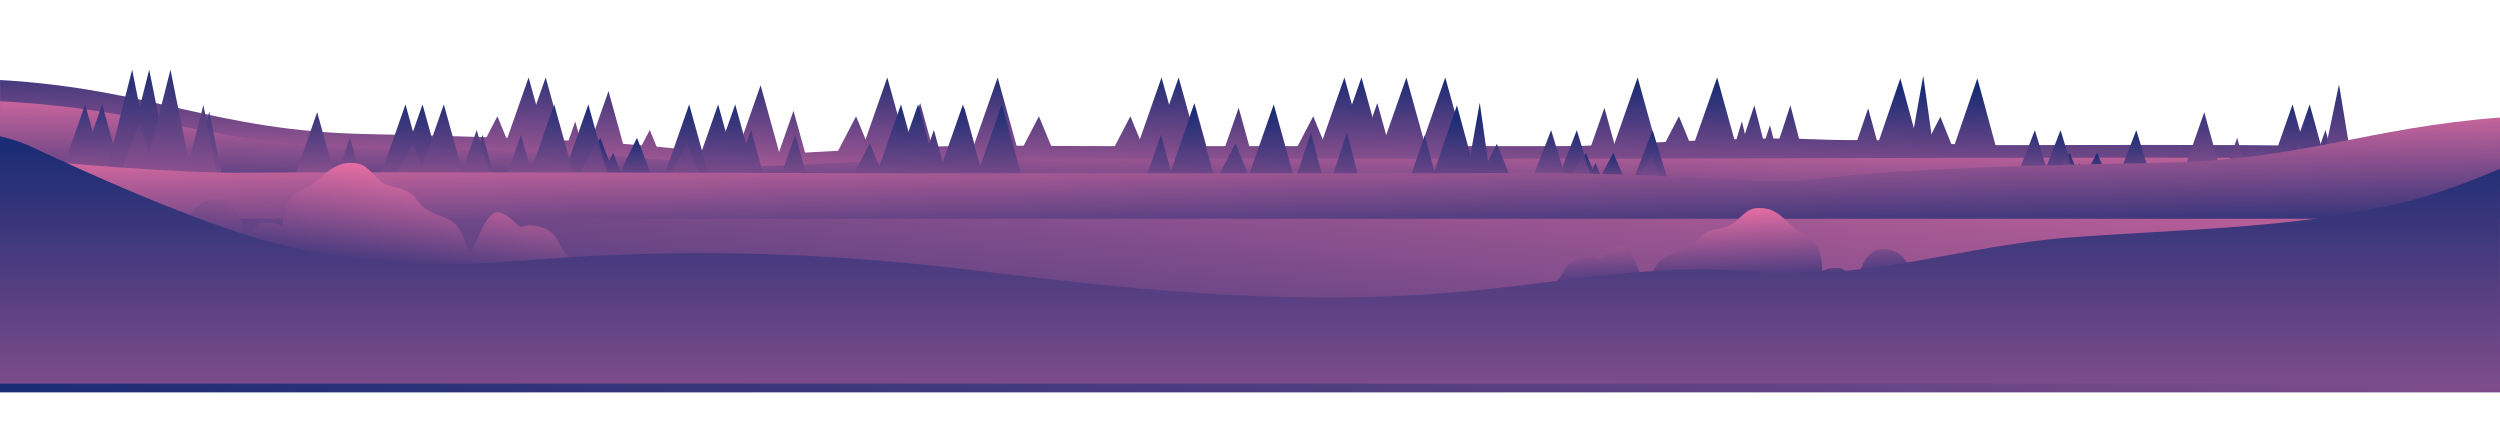 <?xml version="1.0" encoding="UTF-8"?>
<svg id="Layer_2" data-name="Layer 2" xmlns="http://www.w3.org/2000/svg" width="623.95" height="109.75" xmlns:xlink="http://www.w3.org/1999/xlink" viewBox="0 0 623.95 109.75">
  <defs>
    <linearGradient id="linear-gradient" x1="337.2" y1="62.05" x2="338.15" y2="19.23" gradientUnits="userSpaceOnUse">
      <stop offset="0" stop-color="#fd75a8"/>
      <stop offset="1" stop-color="#1a2c74"/>
    </linearGradient>
    <linearGradient id="linear-gradient-2" x1="338.56" y1="62.08" x2="339.51" y2="19.26" xlink:href="#linear-gradient"/>
    <linearGradient id="linear-gradient-3" x1="334.3" y1="61.98" x2="335.25" y2="19.17" xlink:href="#linear-gradient"/>
    <linearGradient id="linear-gradient-4" x1="349.76" y1="62.33" x2="350.71" y2="19.51" xlink:href="#linear-gradient"/>
    <linearGradient id="linear-gradient-5" x1="359.46" y1="62.54" x2="360.41" y2="19.72" xlink:href="#linear-gradient"/>
    <linearGradient id="linear-gradient-6" x1="342.74" y1="62.17" x2="343.7" y2="19.35" xlink:href="#linear-gradient"/>
    <linearGradient id="linear-gradient-7" x1="326.68" y1="61.82" x2="327.64" y2="19" xlink:href="#linear-gradient"/>
    <linearGradient id="linear-gradient-8" x1="292.94" y1="61.07" x2="293.89" y2="18.25" xlink:href="#linear-gradient"/>
    <linearGradient id="linear-gradient-9" x1="288.68" y1="60.97" x2="289.63" y2="18.15" xlink:href="#linear-gradient"/>
    <linearGradient id="linear-gradient-10" x1="308.2" y1="61.4" x2="309.15" y2="18.59" xlink:href="#linear-gradient"/>
    <linearGradient id="linear-gradient-11" x1="297.13" y1="61.16" x2="298.08" y2="18.34" xlink:href="#linear-gradient"/>
    <linearGradient id="linear-gradient-12" x1="281.07" y1="60.8" x2="282.02" y2="17.98" xlink:href="#linear-gradient"/>
    <linearGradient id="linear-gradient-13" x1="135.04" y1="57.56" x2="136" y2="14.74" xlink:href="#linear-gradient"/>
    <linearGradient id="linear-gradient-14" x1="130.79" y1="57.46" x2="131.74" y2="14.64" xlink:href="#linear-gradient"/>
    <linearGradient id="linear-gradient-15" x1="123.17" y1="57.29" x2="124.12" y2="14.47" xlink:href="#linear-gradient"/>
    <linearGradient id="linear-gradient-16" x1="258.26" y1="60.29" x2="259.21" y2="17.48" xlink:href="#linear-gradient"/>
    <linearGradient id="linear-gradient-17" x1="247.79" y1="60.06" x2="248.74" y2="17.24" xlink:href="#linear-gradient"/>
    <linearGradient id="linear-gradient-18" x1="220.26" y1="59.45" x2="221.21" y2="16.63" xlink:href="#linear-gradient"/>
    <linearGradient id="linear-gradient-19" x1="239.78" y1="59.88" x2="240.73" y2="17.06" xlink:href="#linear-gradient"/>
    <linearGradient id="linear-gradient-20" x1="161.26" y1="58.14" x2="162.21" y2="15.32" xlink:href="#linear-gradient"/>
    <linearGradient id="linear-gradient-21" x1="150.79" y1="57.91" x2="151.74" y2="15.09" xlink:href="#linear-gradient"/>
    <linearGradient id="linear-gradient-22" x1="142.78" y1="57.73" x2="143.73" y2="14.91" xlink:href="#linear-gradient"/>
    <linearGradient id="linear-gradient-23" x1="228.71" y1="59.64" x2="229.66" y2="16.82" xlink:href="#linear-gradient"/>
    <linearGradient id="linear-gradient-24" x1="212.65" y1="59.28" x2="213.6" y2="16.46" xlink:href="#linear-gradient"/>
    <linearGradient id="linear-gradient-25" x1="417.91" y1="63.84" x2="418.86" y2="21.02" xlink:href="#linear-gradient"/>
    <linearGradient id="linear-gradient-26" x1="407.44" y1="63.61" x2="408.39" y2="20.79" xlink:href="#linear-gradient"/>
    <linearGradient id="linear-gradient-27" x1="188.7" y1="58.75" x2="189.65" y2="15.93" xlink:href="#linear-gradient"/>
    <linearGradient id="linear-gradient-28" x1="399.43" y1="63.43" x2="400.38" y2="20.61" xlink:href="#linear-gradient"/>
    <linearGradient id="linear-gradient-29" x1="197.15" y1="58.94" x2="198.1" y2="16.12" xlink:href="#linear-gradient"/>
    <linearGradient id="linear-gradient-30" x1="445.83" y1="64.46" x2="446.78" y2="21.64" xlink:href="#linear-gradient"/>
    <linearGradient id="linear-gradient-31" x1="436.85" y1="64.26" x2="437.8" y2="21.44" xlink:href="#linear-gradient"/>
    <linearGradient id="linear-gradient-32" x1="427.28" y1="64.05" x2="428.23" y2="21.23" xlink:href="#linear-gradient"/>
    <linearGradient id="linear-gradient-33" x1="474.27" y1="65.09" x2="475.22" y2="22.28" xlink:href="#linear-gradient"/>
    <linearGradient id="linear-gradient-34" x1="479.04" y1="65.2" x2="479.99" y2="22.38" xlink:href="#linear-gradient"/>
    <linearGradient id="linear-gradient-35" x1="483.14" y1="65.29" x2="484.09" y2="22.47" xlink:href="#linear-gradient"/>
    <linearGradient id="linear-gradient-36" x1="473" y1="65.07" x2="473.96" y2="22.25" xlink:href="#linear-gradient"/>
    <linearGradient id="linear-gradient-37" x1="465.25" y1="64.89" x2="466.2" y2="22.08" xlink:href="#linear-gradient"/>
    <linearGradient id="linear-gradient-38" x1="492.21" y1="65.49" x2="493.16" y2="22.67" xlink:href="#linear-gradient"/>
    <linearGradient id="linear-gradient-39" x1="440.91" y1="64.35" x2="441.86" y2="21.53" xlink:href="#linear-gradient"/>
    <linearGradient id="linear-gradient-40" x1="433.9" y1="64.2" x2="434.85" y2="21.38" xlink:href="#linear-gradient"/>
    <linearGradient id="linear-gradient-41" x1="181.09" y1="58.58" x2="182.04" y2="15.76" xlink:href="#linear-gradient"/>
    <linearGradient id="linear-gradient-42" x1="311.67" y1="61.48" x2="312.62" y2="18.66" xlink:href="#linear-gradient"/>
    <linearGradient id="linear-gradient-43" x1="311.7" y1="61.61" x2="312.56" y2="23.01" gradientUnits="userSpaceOnUse">
      <stop offset="0" stop-color="#1a2c74"/>
      <stop offset="1" stop-color="#fd75a8"/>
    </linearGradient>
    <linearGradient id="linear-gradient-44" x1="227.88" y1="68.81" x2="228.83" y2="25.99" xlink:href="#linear-gradient"/>
    <linearGradient id="linear-gradient-45" x1="223.62" y1="68.72" x2="224.57" y2="25.9" xlink:href="#linear-gradient"/>
    <linearGradient id="linear-gradient-46" x1="239.08" y1="69.06" x2="240.04" y2="26.24" xlink:href="#linear-gradient"/>
    <linearGradient id="linear-gradient-47" x1="248.78" y1="69.28" x2="249.73" y2="26.46" xlink:href="#linear-gradient"/>
    <linearGradient id="linear-gradient-48" x1="232.07" y1="68.9" x2="233.02" y2="26.09" xlink:href="#linear-gradient"/>
    <linearGradient id="linear-gradient-49" x1="216.01" y1="68.55" x2="216.96" y2="25.73" xlink:href="#linear-gradient"/>
    <linearGradient id="linear-gradient-50" x1="182.26" y1="67.8" x2="183.22" y2="24.98" xlink:href="#linear-gradient"/>
    <linearGradient id="linear-gradient-51" x1="178.01" y1="67.7" x2="178.96" y2="24.88" xlink:href="#linear-gradient"/>
    <linearGradient id="linear-gradient-52" x1="197.52" y1="68.14" x2="198.48" y2="25.32" xlink:href="#linear-gradient"/>
    <linearGradient id="linear-gradient-53" x1="186.45" y1="67.89" x2="187.4" y2="25.07" xlink:href="#linear-gradient"/>
    <linearGradient id="linear-gradient-54" x1="148.91" y1="59.54" x2="149.47" y2="34.34" xlink:href="#linear-gradient"/>
    <linearGradient id="linear-gradient-55" x1="145.59" y1="68.72" x2="146.55" y2="25.9" xlink:href="#linear-gradient"/>
    <linearGradient id="linear-gradient-56" x1="158.07" y1="59.68" x2="158.63" y2="34.49" xlink:href="#linear-gradient"/>
    <linearGradient id="linear-gradient-57" x1="170.75" y1="69.28" x2="171.71" y2="26.46" xlink:href="#linear-gradient"/>
    <linearGradient id="linear-gradient-58" x1="152.33" y1="59.58" x2="152.89" y2="34.39" xlink:href="#linear-gradient"/>
    <linearGradient id="linear-gradient-59" x1="137.98" y1="68.55" x2="138.93" y2="25.73" xlink:href="#linear-gradient"/>
    <linearGradient id="linear-gradient-60" x1="104.24" y1="67.8" x2="105.19" y2="24.98" xlink:href="#linear-gradient"/>
    <linearGradient id="linear-gradient-61" x1="99.98" y1="67.7" x2="100.93" y2="24.88" xlink:href="#linear-gradient"/>
    <linearGradient id="linear-gradient-62" x1="119.5" y1="68.14" x2="120.45" y2="25.32" xlink:href="#linear-gradient"/>
    <linearGradient id="linear-gradient-63" x1="108.43" y1="67.89" x2="109.38" y2="25.07" xlink:href="#linear-gradient"/>
    <linearGradient id="linear-gradient-64" x1="170.39" y1="67.53" x2="171.34" y2="24.72" xlink:href="#linear-gradient"/>
    <linearGradient id="linear-gradient-65" x1="24.37" y1="64.29" x2="25.32" y2="21.47" xlink:href="#linear-gradient"/>
    <linearGradient id="linear-gradient-66" x1="20.11" y1="64.19" x2="21.06" y2="21.38" xlink:href="#linear-gradient"/>
    <linearGradient id="linear-gradient-67" x1="147.59" y1="67.03" x2="148.54" y2="24.21" xlink:href="#linear-gradient"/>
    <linearGradient id="linear-gradient-68" x1="137.12" y1="66.79" x2="138.07" y2="23.98" xlink:href="#linear-gradient"/>
    <linearGradient id="linear-gradient-69" x1="395.11" y1="55.3" x2="395.5" y2="38.13" xlink:href="#linear-gradient"/>
    <linearGradient id="linear-gradient-70" x1="392.64" y1="61.56" x2="393.29" y2="32.37" xlink:href="#linear-gradient"/>
    <linearGradient id="linear-gradient-71" x1="402" y1="55.4" x2="402.38" y2="38.23" xlink:href="#linear-gradient"/>
    <linearGradient id="linear-gradient-72" x1="411.55" y1="61.94" x2="412.2" y2="32.75" xlink:href="#linear-gradient"/>
    <linearGradient id="linear-gradient-73" x1="397.69" y1="55.33" x2="398.07" y2="38.15" xlink:href="#linear-gradient"/>
    <linearGradient id="linear-gradient-74" x1="386.92" y1="61.45" x2="387.57" y2="32.25" xlink:href="#linear-gradient"/>
    <linearGradient id="linear-gradient-75" x1="411.27" y1="60.76" x2="411.92" y2="31.56" xlink:href="#linear-gradient"/>
    <linearGradient id="linear-gradient-76" x1="394.13" y1="60.41" x2="394.78" y2="31.21" xlink:href="#linear-gradient"/>
    <linearGradient id="linear-gradient-77" x1="386.26" y1="60.25" x2="386.91" y2="31.06" xlink:href="#linear-gradient"/>
    <linearGradient id="linear-gradient-78" x1="515.84" y1="55.3" x2="516.22" y2="38.13" xlink:href="#linear-gradient"/>
    <linearGradient id="linear-gradient-79" x1="513.37" y1="61.56" x2="514.01" y2="32.37" xlink:href="#linear-gradient"/>
    <linearGradient id="linear-gradient-80" x1="522.73" y1="55.4" x2="523.11" y2="38.23" xlink:href="#linear-gradient"/>
    <linearGradient id="linear-gradient-81" x1="532.27" y1="61.94" x2="532.92" y2="32.75" xlink:href="#linear-gradient"/>
    <linearGradient id="linear-gradient-82" x1="518.42" y1="55.33" x2="518.8" y2="38.15" xlink:href="#linear-gradient"/>
    <linearGradient id="linear-gradient-83" x1="507.64" y1="61.45" x2="508.29" y2="32.25" xlink:href="#linear-gradient"/>
    <linearGradient id="linear-gradient-84" x1="514.86" y1="60.41" x2="515.51" y2="31.21" xlink:href="#linear-gradient"/>
    <linearGradient id="linear-gradient-85" x1="506.99" y1="60.25" x2="507.64" y2="31.06" xlink:href="#linear-gradient"/>
    <linearGradient id="linear-gradient-86" x1="109.58" y1="66.18" x2="110.54" y2="23.36" xlink:href="#linear-gradient"/>
    <linearGradient id="linear-gradient-87" x1="129.1" y1="66.62" x2="130.05" y2="23.8" xlink:href="#linear-gradient"/>
    <linearGradient id="linear-gradient-88" x1="40.11" y1="64.64" x2="41.07" y2="21.82" xlink:href="#linear-gradient"/>
    <linearGradient id="linear-gradient-89" x1="118.03" y1="66.37" x2="118.98" y2="23.55" xlink:href="#linear-gradient"/>
    <linearGradient id="linear-gradient-90" x1="101.97" y1="66.01" x2="102.92" y2="23.19" xlink:href="#linear-gradient"/>
    <linearGradient id="linear-gradient-91" x1="35.84" y1="74.85" x2="37.15" y2="15.91" xlink:href="#linear-gradient"/>
    <linearGradient id="linear-gradient-92" x1="31.58" y1="74.72" x2="32.89" y2="15.78" xlink:href="#linear-gradient"/>
    <linearGradient id="linear-gradient-93" x1="51.09" y1="75.33" x2="52.4" y2="16.39" xlink:href="#linear-gradient"/>
    <linearGradient id="linear-gradient-94" x1="40.02" y1="74.99" x2="41.33" y2="16.05" xlink:href="#linear-gradient"/>
    <linearGradient id="linear-gradient-95" x1="41.19" y1="72.62" x2="42.5" y2="13.68" xlink:href="#linear-gradient"/>
    <linearGradient id="linear-gradient-96" x1="49.64" y1="72.9" x2="50.95" y2="13.96" xlink:href="#linear-gradient"/>
    <linearGradient id="linear-gradient-97" x1="33.58" y1="72.37" x2="34.89" y2="13.5" xlink:href="#linear-gradient"/>
    <linearGradient id="linear-gradient-98" x1="307.24" y1="70.58" x2="308.19" y2="27.76" xlink:href="#linear-gradient"/>
    <linearGradient id="linear-gradient-99" x1="296.77" y1="70.34" x2="297.72" y2="27.52" xlink:href="#linear-gradient"/>
    <linearGradient id="linear-gradient-100" x1="78.03" y1="65.48" x2="78.98" y2="22.66" xlink:href="#linear-gradient"/>
    <linearGradient id="linear-gradient-101" x1="288.75" y1="70.16" x2="289.71" y2="27.35" xlink:href="#linear-gradient"/>
    <linearGradient id="linear-gradient-102" x1="86.47" y1="65.67" x2="87.42" y2="22.85" xlink:href="#linear-gradient"/>
    <linearGradient id="linear-gradient-103" x1="575.22" y1="67.8" x2="576.17" y2="24.98" xlink:href="#linear-gradient"/>
    <linearGradient id="linear-gradient-104" x1="570.96" y1="67.7" x2="571.91" y2="24.88" xlink:href="#linear-gradient"/>
    <linearGradient id="linear-gradient-105" x1="579.41" y1="67.89" x2="580.36" y2="25.07" xlink:href="#linear-gradient"/>
    <linearGradient id="linear-gradient-106" x1="582.66" y1="70.99" x2="583.84" y2="17.72" xlink:href="#linear-gradient"/>
    <linearGradient id="linear-gradient-107" x1="572.95" y1="66.01" x2="573.91" y2="23.19" xlink:href="#linear-gradient"/>
    <linearGradient id="linear-gradient-108" x1="549.01" y1="65.48" x2="549.96" y2="22.66" xlink:href="#linear-gradient"/>
    <linearGradient id="linear-gradient-109" x1="557.46" y1="65.67" x2="558.41" y2="22.85" xlink:href="#linear-gradient"/>
    <linearGradient id="linear-gradient-110" x1="335.16" y1="71.2" x2="336.11" y2="28.38" xlink:href="#linear-gradient"/>
    <linearGradient id="linear-gradient-111" x1="326.17" y1="71" x2="327.12" y2="28.18" xlink:href="#linear-gradient"/>
    <linearGradient id="linear-gradient-112" x1="316.6" y1="70.78" x2="317.56" y2="27.96" xlink:href="#linear-gradient"/>
    <linearGradient id="linear-gradient-113" x1="363.59" y1="71.83" x2="364.54" y2="29.01" xlink:href="#linear-gradient"/>
    <linearGradient id="linear-gradient-114" x1="368.36" y1="71.93" x2="369.31" y2="29.11" xlink:href="#linear-gradient"/>
    <linearGradient id="linear-gradient-115" x1="372.47" y1="72.02" x2="373.42" y2="29.21" xlink:href="#linear-gradient"/>
    <linearGradient id="linear-gradient-116" x1="362.33" y1="71.8" x2="363.28" y2="28.98" xlink:href="#linear-gradient"/>
    <linearGradient id="linear-gradient-117" x1="354.57" y1="71.63" x2="355.52" y2="28.81" xlink:href="#linear-gradient"/>
    <linearGradient id="linear-gradient-118" x1="-8037.43" y1="65.42" x2="-8036.57" y2="26.82" gradientTransform="translate(-7725.18) rotate(-180) scale(1 -1)" xlink:href="#linear-gradient-43"/>
    <linearGradient id="linear-gradient-119" x1="321.66" y1="-16.49" x2="306.43" y2="129.41" xlink:href="#linear-gradient"/>
    <linearGradient id="linear-gradient-120" x1="92.84" y1="37.57" x2="89.03" y2="71.82" xlink:href="#linear-gradient"/>
    <linearGradient id="linear-gradient-121" x1="-8212.92" y1="48.81" x2="-8213.96" y2="74.08" gradientTransform="translate(-7765.93) rotate(-180) scale(1 -1)" xlink:href="#linear-gradient"/>
    <linearGradient id="linear-gradient-122" x1="311.98" y1="174.58" x2="311.98" y2="36.29" xlink:href="#linear-gradient"/>
  </defs>
  <g id="OBJECTS">
    <g>
      <g>
        <g>
          <path d="M623.95,40.73c-10.92-.25-21.14-.64-33.28-1.02-26.07-.82-48.81-1.94-74.98-2.77-7.37-.23-15.9-.4-22.79-.7-7.14-.32-12.02-.75-18.74-1.11-4.27-.22-13.71-.13-16.92-.22-7.85-.24-9.05-.41-18.18-.31-6.34.07-21.59.7-32.67,1.29-12.08.64-18.92.74-29.07,1.15-3.18.13-9.23.2-11.84.07-7.83-.39-16.49-.56-29.89,0-20.82.86-53.08,1.55-75.8,3.03-13.26.86-52.49.65-69.47,1.01-22.21.48-43.36,1.32-65.35,1.83-20.05.47-51.5.52-73.73,1.3h572.72v-3.54Z" style="fill: url(#linear-gradient);"/>
          <polygon points="332.74 39.47 345.38 39.47 339.8 19.33 332.74 39.47" style="fill: url(#linear-gradient-2);"/>
          <polygon points="328.48 39.47 341.12 39.47 335.54 19.33 328.48 39.47" style="fill: url(#linear-gradient-3);"/>
          <polygon points="343.95 39.47 356.59 39.47 351.01 19.33 343.95 39.47" style="fill: url(#linear-gradient-4);"/>
          <polygon points="353.65 39.47 366.29 39.47 360.71 19.33 353.65 39.47" style="fill: url(#linear-gradient-5);"/>
          <polygon points="339.06 39.1 347.46 39.1 343.75 25.72 339.06 39.1" style="fill: url(#linear-gradient-6);"/>
          <polygon points="322.31 39.47 332.06 39.47 327.75 29.03 322.31 39.47" style="fill: url(#linear-gradient-7);"/>
          <polygon points="287.1 39.47 299.74 39.47 294.17 19.33 287.1 39.47" style="fill: url(#linear-gradient-8);"/>
          <polygon points="282.84 39.47 295.48 39.47 289.9 19.33 282.84 39.47" style="fill: url(#linear-gradient-9);"/>
          <polygon points="304.75 39.47 312.63 39.47 309.15 26.91 304.75 39.47" style="fill: url(#linear-gradient-10);"/>
          <polygon points="293.42 39.1 301.82 39.1 298.11 25.72 293.42 39.1" style="fill: url(#linear-gradient-11);"/>
          <polygon points="276.67 39.47 286.42 39.47 282.12 29.03 276.67 39.47" style="fill: url(#linear-gradient-12);"/>
          <polygon points="129.13 39.47 141.77 39.47 136.19 19.33 129.13 39.47" style="fill: url(#linear-gradient-13);"/>
          <polygon points="124.86 39.47 137.5 39.47 131.93 19.33 124.86 39.47" style="fill: url(#linear-gradient-14);"/>
          <polygon points="118.69 39.47 128.44 39.47 124.14 29.03 118.69 39.47" style="fill: url(#linear-gradient-15);"/>
          <polygon points="253.85 39.47 263.6 39.47 259.3 29.03 253.85 39.47" style="fill: url(#linear-gradient-16);"/>
          <polygon points="241.93 39.47 254.57 39.47 248.99 19.33 241.93 39.47" style="fill: url(#linear-gradient-17);"/>
          <polygon points="214.38 39.47 227.02 39.47 221.45 19.33 214.38 39.47" style="fill: url(#linear-gradient-18);"/>
          <polygon points="236.29 39.47 244.17 39.47 240.7 26.91 236.29 39.47" style="fill: url(#linear-gradient-19);"/>
          <polygon points="156.72 42.88 166.47 42.88 162.17 32.44 156.72 42.88" style="fill: url(#linear-gradient-20);"/>
          <polygon points="144.8 42.88 157.44 42.88 151.87 22.74 144.8 42.88" style="fill: url(#linear-gradient-21);"/>
          <polygon points="139.17 42.88 147.05 42.88 143.57 30.33 139.17 42.88" style="fill: url(#linear-gradient-22);"/>
          <polygon points="224.96 39.1 233.36 39.1 229.66 25.72 224.96 39.1" style="fill: url(#linear-gradient-23);"/>
          <polygon points="208.21 39.47 217.96 39.47 213.66 29.03 208.21 39.47" style="fill: url(#linear-gradient-24);"/>
          <polygon points="413.58 39.47 423.33 39.47 419.03 29.03 413.58 39.47" style="fill: url(#linear-gradient-25);"/>
          <polygon points="401.66 39.47 414.3 39.47 408.72 19.33 401.66 39.47" style="fill: url(#linear-gradient-26);"/>
          <polygon points="182.77 41.41 195.41 41.41 189.83 21.27 182.77 41.41" style="fill: url(#linear-gradient-27);"/>
          <polygon points="396.02 39.47 403.9 39.47 400.43 26.91 396.02 39.47" style="fill: url(#linear-gradient-28);"/>
          <polygon points="193.35 41.04 201.75 41.04 198.04 27.66 193.35 41.04" style="fill: url(#linear-gradient-29);"/>
          <polygon points="442.5 39.47 450.27 39.47 446.85 26.31 442.5 39.47" style="fill: url(#linear-gradient-30);"/>
          <polygon points="433.51 39.47 441.28 39.47 437.85 26.31 433.51 39.47" style="fill: url(#linear-gradient-31);"/>
          <polygon points="421.51 39.47 434.15 39.47 428.57 19.33 421.51 39.47" style="fill: url(#linear-gradient-32);"/>
          <polygon points="472.36 39.05 477.33 39.05 475.14 28.61 472.36 39.05" style="fill: url(#linear-gradient-33);"/>
          <polygon points="476.4 39.05 482.84 39.05 480 18.91 476.4 39.05" style="fill: url(#linear-gradient-34);"/>
          <polygon points="478.99 39.47 488.43 39.47 484.27 29.14 478.99 39.47" style="fill: url(#linear-gradient-35);"/>
          <polygon points="467.45 39.47 479.69 39.47 474.29 19.54 467.45 39.47" style="fill: url(#linear-gradient-36);"/>
          <polygon points="462 39.47 469.63 39.47 466.26 27.05 462 39.47" style="fill: url(#linear-gradient-37);"/>
          <polygon points="486.67 39.47 498.91 39.47 493.51 19.54 486.67 39.47" style="fill: url(#linear-gradient-38);"/>
          <polygon points="439.04 39.47 443.88 39.47 441.75 31.26 439.04 39.47" style="fill: url(#linear-gradient-39);"/>
          <polygon points="432.05 39.23 436.86 39.23 434.74 30.27 432.05 39.23" style="fill: url(#linear-gradient-40);"/>
          <polygon points="176.6 41.41 186.35 41.41 182.04 30.97 176.6 41.41" style="fill: url(#linear-gradient-41);"/>
          <path d="M569.22,36.31c-21.46-.39-145.89.16-165.31.16h-127.24c-28.08,0-36.3-.74-74.92,1.57-38.62,2.31-5.69-2.49-110.2-4.58-38.11-.76-53.63-11.29-91.54-13.49v55.36h623.95v-42.71c-17.04,1.74-41.59,3.94-54.74,3.7Z" style="fill: url(#linear-gradient-42);"/>
          <path d="M569.22,39.46c-21.46-.34-145.89.14-165.31.14h-127.24c-28.08,0-36.3-.64-74.92,1.37-38.62,2.01-5.69-2.17-110.2-3.98-38.11-.66-53.63-9.8-91.54-11.72v48.06h623.95v-37.08c-17.04,1.51-41.59,3.42-54.74,3.21Z" style="fill: url(#linear-gradient-43);"/>
          <g>
            <polygon points="222.06 46.2 234.7 46.2 229.13 26.06 222.06 46.2" style="fill: url(#linear-gradient-44);"/>
            <polygon points="217.8 46.2 230.44 46.2 224.87 26.06 217.8 46.2" style="fill: url(#linear-gradient-45);"/>
            <polygon points="233.27 46.2 245.91 46.2 240.34 26.06 233.27 46.2" style="fill: url(#linear-gradient-46);"/>
            <polygon points="242.97 46.2 255.61 46.2 250.04 26.06 242.97 46.2" style="fill: url(#linear-gradient-47);"/>
            <polygon points="228.38 45.83 236.78 45.83 233.08 32.45 228.38 45.83" style="fill: url(#linear-gradient-48);"/>
            <polygon points="211.63 46.2 221.38 46.2 217.08 35.76 211.63 46.2" style="fill: url(#linear-gradient-49);"/>
            <polygon points="176.42 46.2 189.06 46.2 183.49 26.06 176.42 46.2" style="fill: url(#linear-gradient-50);"/>
            <polygon points="172.16 46.2 184.8 46.2 179.23 26.06 172.16 46.2" style="fill: url(#linear-gradient-51);"/>
            <polygon points="194.07 46.2 201.95 46.2 198.48 33.65 194.07 46.2" style="fill: url(#linear-gradient-52);"/>
            <polygon points="182.74 45.83 191.14 45.83 187.44 32.45 182.74 45.83" style="fill: url(#linear-gradient-53);"/>
            <polygon points="144.04 46.2 154.37 46.2 149.81 34.39 144.04 46.2" style="fill: url(#linear-gradient-54);"/>
            <polygon points="139.77 46.2 152.41 46.2 146.84 26.06 139.77 46.2" style="fill: url(#linear-gradient-55);"/>
            <polygon points="153.2 46.2 163.54 46.2 158.98 34.39 153.2 46.2" style="fill: url(#linear-gradient-56);"/>
            <polygon points="164.95 46.2 177.59 46.2 172.01 26.06 164.95 46.2" style="fill: url(#linear-gradient-57);"/>
            <polygon points="149.2 45.99 156.07 45.99 153.04 38.14 149.2 45.99" style="fill: url(#linear-gradient-58);"/>
            <polygon points="133.6 46.2 143.35 46.2 139.05 35.76 133.6 46.2" style="fill: url(#linear-gradient-59);"/>
            <polygon points="98.4 46.2 111.04 46.2 105.46 26.06 98.4 46.2" style="fill: url(#linear-gradient-60);"/>
            <polygon points="94.14 46.2 106.78 46.2 101.2 26.06 94.14 46.2" style="fill: url(#linear-gradient-61);"/>
            <polygon points="116.05 46.2 123.93 46.2 120.45 33.65 116.05 46.2" style="fill: url(#linear-gradient-62);"/>
            <polygon points="104.72 45.83 113.12 45.83 109.41 32.45 104.72 45.83" style="fill: url(#linear-gradient-63);"/>
            <polygon points="165.99 46.2 175.74 46.2 171.44 35.76 165.99 46.2" style="fill: url(#linear-gradient-64);"/>
            <polygon points="18.45 46.2 31.09 46.2 25.51 26.06 18.45 46.2" style="fill: url(#linear-gradient-65);"/>
            <polygon points="14.19 46.2 26.83 46.2 21.25 26.06 14.19 46.2" style="fill: url(#linear-gradient-66);"/>
            <polygon points="143.17 46.2 152.92 46.2 148.62 35.76 143.17 46.2" style="fill: url(#linear-gradient-67);"/>
            <polygon points="131.25 46.2 143.89 46.2 138.32 26.06 131.25 46.2" style="fill: url(#linear-gradient-68);"/>
            <polygon points="391.43 46.2 399.2 46.2 395.77 38.16 391.43 46.2" style="fill: url(#linear-gradient-69);"/>
            <polygon points="388.23 46.2 397.73 46.2 393.54 32.49 388.23 46.2" style="fill: url(#linear-gradient-70);"/>
            <polygon points="398.32 46.2 406.09 46.2 402.66 38.16 398.32 46.2" style="fill: url(#linear-gradient-71);"/>
            <polygon points="407.15 46.2 416.65 46.2 412.46 32.49 407.15 46.2" style="fill: url(#linear-gradient-72);"/>
            <polygon points="395.32 46.06 400.48 46.06 398.2 40.71 395.32 46.06" style="fill: url(#linear-gradient-73);"/>
            <polygon points="383.59 46.2 390.92 46.2 387.69 39.09 383.59 46.2" style="fill: url(#linear-gradient-74);"/>
            <polygon points="407.93 46.2 415.26 46.2 412.03 39.09 407.93 46.2" style="fill: url(#linear-gradient-75);"/>
            <polygon points="390.78 46.2 398.11 46.2 394.88 39.09 390.78 46.2" style="fill: url(#linear-gradient-76);"/>
            <polygon points="381.83 46.2 391.32 46.2 387.13 32.49 381.83 46.2" style="fill: url(#linear-gradient-77);"/>
            <polygon points="512.16 46.2 519.93 46.2 516.5 38.16 512.16 46.2" style="fill: url(#linear-gradient-78);"/>
            <polygon points="508.96 46.2 518.46 46.2 514.27 32.49 508.96 46.2" style="fill: url(#linear-gradient-79);"/>
            <polygon points="519.05 46.2 526.82 46.2 523.39 38.16 519.05 46.2" style="fill: url(#linear-gradient-80);"/>
            <polygon points="527.87 46.2 537.37 46.2 533.18 32.49 527.87 46.2" style="fill: url(#linear-gradient-81);"/>
            <polygon points="516.04 46.06 521.2 46.06 518.93 40.71 516.04 46.06" style="fill: url(#linear-gradient-82);"/>
            <polygon points="504.32 46.2 511.65 46.2 508.41 39.09 504.32 46.2" style="fill: url(#linear-gradient-83);"/>
            <polygon points="511.51 46.2 518.84 46.2 515.61 39.09 511.51 46.2" style="fill: url(#linear-gradient-84);"/>
            <polygon points="502.55 46.2 512.05 46.2 507.86 32.49 502.55 46.2" style="fill: url(#linear-gradient-85);"/>
            <polygon points="103.71 46.2 116.35 46.2 110.77 26.06 103.71 46.2" style="fill: url(#linear-gradient-86);"/>
            <polygon points="125.62 46.2 133.5 46.2 130.02 33.65 125.62 46.2" style="fill: url(#linear-gradient-87);"/>
            <polygon points="34.13 49.62 46.77 49.62 41.19 29.48 34.13 49.62" style="fill: url(#linear-gradient-88);"/>
            <polygon points="114.29 45.83 122.69 45.83 118.98 32.45 114.29 45.83" style="fill: url(#linear-gradient-89);"/>
            <polygon points="97.54 46.2 107.29 46.2 102.99 35.76 97.54 46.2" style="fill: url(#linear-gradient-90);"/>
            <polygon points="30.18 45.17 42.82 45.17 37.24 17.4 30.18 45.17" style="fill: url(#linear-gradient-91);"/>
            <polygon points="25.91 45.17 38.55 45.17 32.98 17.4 25.91 45.17" style="fill: url(#linear-gradient-92);"/>
            <polygon points="47.82 45.17 55.7 45.17 52.23 27.85 47.82 45.17" style="fill: url(#linear-gradient-93);"/>
            <polygon points="36.5 44.67 44.89 44.67 41.19 26.21 36.5 44.67" style="fill: url(#linear-gradient-94);"/>
            <polygon points="35.48 45.17 48.12 45.17 42.55 17.4 35.48 45.17" style="fill: url(#linear-gradient-95);"/>
            <polygon points="46.07 44.67 54.46 44.67 50.76 26.21 46.07 44.67" style="fill: url(#linear-gradient-96);"/>
            <polygon points="29.31 45.17 39.06 45.17 34.76 30.78 29.31 45.17" style="fill: url(#linear-gradient-97);"/>
            <polygon points="302.9 46.2 312.65 46.2 308.35 35.76 302.9 46.2" style="fill: url(#linear-gradient-98);"/>
            <polygon points="290.98 46.2 303.62 46.2 298.05 26.06 290.98 46.2" style="fill: url(#linear-gradient-99);"/>
            <polygon points="72.09 48.15 84.73 48.15 79.16 28.01 72.09 48.15" style="fill: url(#linear-gradient-100);"/>
            <polygon points="285.35 46.2 293.23 46.2 289.75 33.65 285.35 46.2" style="fill: url(#linear-gradient-101);"/>
            <polygon points="82.67 47.78 91.07 47.78 87.37 34.4 82.67 47.78" style="fill: url(#linear-gradient-102);"/>
            <polygon points="569.38 46.2 582.02 46.2 576.45 26.06 569.38 46.2" style="fill: url(#linear-gradient-103);"/>
            <polygon points="565.12 46.2 577.76 46.2 572.18 26.06 565.12 46.2" style="fill: url(#linear-gradient-104);"/>
            <polygon points="575.7 45.83 584.1 45.83 580.39 32.45 575.7 45.83" style="fill: url(#linear-gradient-105);"/>
            <polygon points="578.5 46.2 587.92 46.2 583.77 21.07 578.5 46.2" style="fill: url(#linear-gradient-106);"/>
            <polygon points="568.52 46.2 578.27 46.2 573.97 35.76 568.52 46.2" style="fill: url(#linear-gradient-107);"/>
            <polygon points="543.07 48.15 555.71 48.15 550.14 28.01 543.07 48.15" style="fill: url(#linear-gradient-108);"/>
            <polygon points="553.65 47.78 562.05 47.78 558.35 34.4 553.65 47.78" style="fill: url(#linear-gradient-109);"/>
            <polygon points="331.83 46.2 339.6 46.2 336.17 33.04 331.83 46.2" style="fill: url(#linear-gradient-110);"/>
            <polygon points="322.84 46.2 330.61 46.2 327.18 33.04 322.84 46.2" style="fill: url(#linear-gradient-111);"/>
            <polygon points="310.83 46.2 323.47 46.2 317.9 26.06 310.83 46.2" style="fill: url(#linear-gradient-112);"/>
            <polygon points="361.69 45.78 366.65 45.78 364.46 35.34 361.69 45.78" style="fill: url(#linear-gradient-113);"/>
            <polygon points="365.72 45.78 372.16 45.78 369.32 25.64 365.72 45.78" style="fill: url(#linear-gradient-114);"/>
            <polygon points="368.32 46.2 377.76 46.2 373.59 35.87 368.32 46.2" style="fill: url(#linear-gradient-115);"/>
            <polygon points="356.78 46.2 369.02 46.2 363.62 26.28 356.78 46.2" style="fill: url(#linear-gradient-116);"/>
            <polygon points="351.32 46.2 358.95 46.2 355.58 33.78 351.32 46.2" style="fill: url(#linear-gradient-117);"/>
          </g>
          <path d="M538.77,40.64c-104.51,1.81-71.58,5.99-110.2,3.98-38.88-2.02-46.77-1.37-74.92-1.37h-127.24c-19.43,0-143.86-.47-165.31-.14-14.9.23-44.43-2.25-61.09-3.78v37.65h623.95V29.33c-33.43,2.54-49.28,10.69-85.19,11.31Z" style="fill: url(#linear-gradient-118);"/>
          <rect y="54.59" width="623.95" height="43.34" style="fill: url(#linear-gradient-119);"/>
        </g>
        <path d="M138.25,68.61c3.3-.38,4.95-.56,8.26-.94,0,0-5.47-3.05-7.12-7.23-1.65-4.18-7.58-4.69-8.85-3.89-1.28.79-2.94-3.23-6.27-3.56-3.33-.33-6.05,10.05-6.9,9.98-.84-.07-.82-2.8-2.92-6.04-1.99-3.08-6.12-3-8.81-5.24-1.34-1.11-1.94-2.66-3.38-3.6-2.19-1.44-5.09-1.13-7.24-2.89-3.07-2.52-3.56-4.9-8.35-4.5-4.74.39-7.05,5.07-11.3,6.61-4.87,1.77-4.88,9.2-4.88,9.2,0,0-1.48-1.01-4.43-1.01-2.96,0-3.39,4.2-4.65,3.21-1.27-1-1.04-9.4-8.02-8.91-6.97.49-7.4,10.15-11.41,13.05-4.01,2.9-9.49,4.8-9.49,4.8,35.25.36,70.5.69,105.76.99Z" style="fill: url(#linear-gradient-120);"/>
        <path d="M386.78,71.83c1.34-1.07,2.71-2.46,3.46-4.08,1.76-3.82,7.32-3.99,8.47-3.18s2.91-2.87,6.04-3c3.13-.14,5.13,9.7,5.92,9.67.79-.03.92-2.58,3.04-5.49,2.02-2.77,5.87-2.49,8.5-4.44,1.31-.97,1.95-2.38,3.34-3.19,2.12-1.23,4.82-.79,6.91-2.33,2.99-2.19,3.58-4.39,8.03-3.77,4.41.61,6.32,5.1,10.21,6.76,4.45,1.91,4.07,8.85,4.07,8.85,0,0,1.43-.87,4.19-.72,2.76.15,2.94,4.1,4.17,3.24,1.23-.86,1.47-8.72,7.96-7.91,6.49.82,6.37,9.86,9.96,12.78,3.59,2.92,28.88,11.31,28.88,11.31-32.93-1.5-86.13-9.35-119.05-10.9-1.71-.29-2.94-.5-4.22-.72l.13-2.89Z" style="fill: url(#linear-gradient-121);"/>
        <path d="M595.16,51.64c-25.88,5.5-52.18,5.61-78.99,7.67-26.54,2.04-50.15,10.91-77.97,8.51-24.45-2.11-44.23,2.07-69,4.56-43.64,4.39-82.71.37-125.27-4.82-36.82-4.49-72.17-5.74-110.38-2.75-24.63,1.92-37,1.96-60.89-3.15-21.39-4.57-56.9-21.34-64.97-25.1-2.4-1.12-5.01-1.9-7.7-2.55v61.73h623.95v-53.63c-8.96,3.87-18.33,7.31-28.79,9.54Z" style="fill: url(#linear-gradient-122);"/>
      </g>
      <rect width="623.95" height="109.75" style="fill: none;"/>
    </g>
  </g>
</svg>
